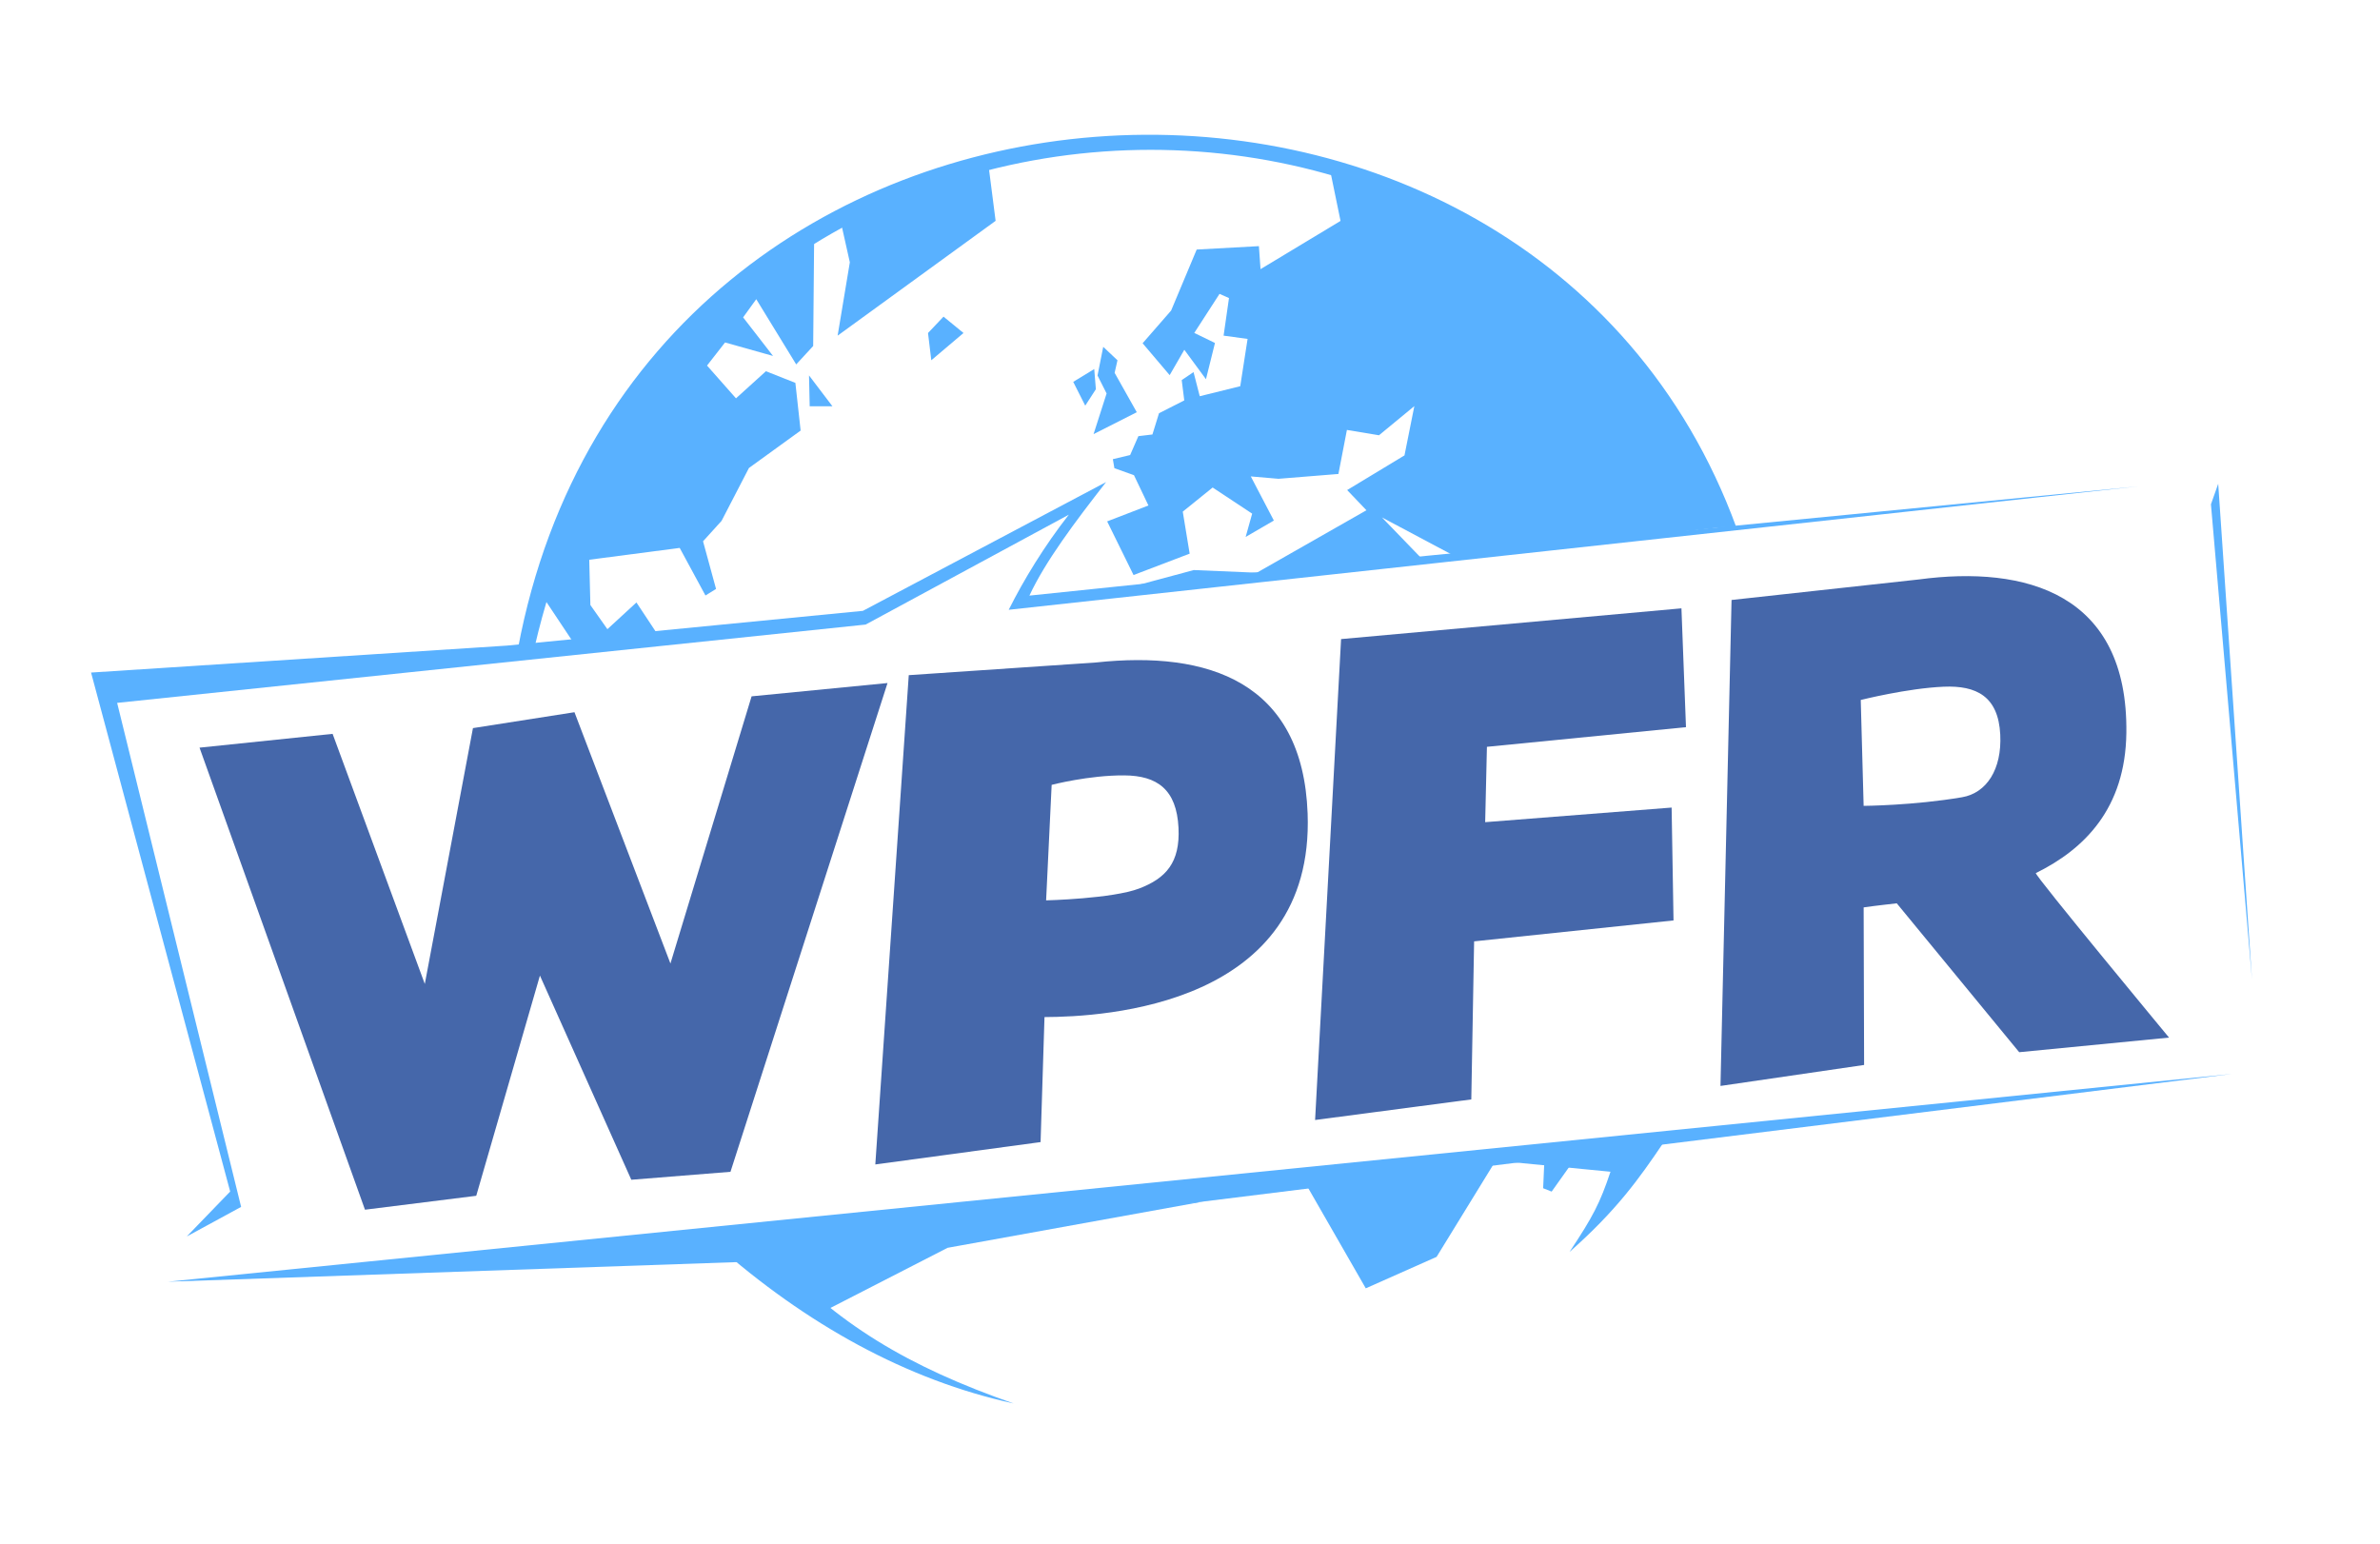 <?xml version="1.0" encoding="UTF-8" standalone="no"?><!DOCTYPE svg PUBLIC "-//W3C//DTD SVG 1.1//EN" "http://www.w3.org/Graphics/SVG/1.1/DTD/svg11.dtd"><svg width="100%" height="100%" viewBox="0 0 854 554" version="1.1" xmlns="http://www.w3.org/2000/svg" xmlns:xlink="http://www.w3.org/1999/xlink" xml:space="preserve" style="fill-rule:evenodd;clip-rule:evenodd;stroke-linejoin:round;stroke-miterlimit:1.414;"><g id="globe-couleur"><g id="globe"><path d="M596.838,410.111c-8.695,12.873 -16.748,24.205 -33.646,39.149c8.41,-12.699 10.908,-17.47 14.689,-28.776l-39.134,-3.806l58.091,-6.567Z" style="fill:#59b1ff;"/><path d="M477.115,60.327l3.9,18.951l-28.708,17.31l-0.582,-8.26l-22.323,1.222l-9.174,21.889l-10.235,11.742l9.71,11.439l5.257,-9.102l7.767,10.558l3.23,-12.999l-7.425,-3.605l9.062,-14.017l3.393,1.507l-1.936,13.49l8.608,1.168l-2.634,16.976l-14.531,3.594l-2.228,-8.662l-4.242,2.871l0.916,7.29l-9.066,4.609l-2.361,7.621l-5.04,0.595l-2.957,6.781l-6.201,1.483l0.549,3.232l7.027,2.511l5.191,10.875l-14.81,5.711l9.469,19.248l20.135,-7.674l-2.474,-15.075l10.725,-8.658l14.177,9.375l-2.335,8.358l10.123,-5.882l-8.279,-15.832l9.935,0.85l21.51,-1.733l3.046,-15.799l11.51,1.911l12.684,-10.462l-3.537,17.688l-20.573,12.435l6.924,7.249l-39.33,22.412l-22.623,-0.953l-22.028,5.916l104.073,-9.761l-14.541,-15.051l26.32,13.999l96.923,-10.617c-16.458,-49.378 -64.837,-107.817 -141.991,-128.724Z" style="fill:#59b1ff;"/><path d="M395.865,124.464l5.11,4.827l-1.021,4.507l7.949,14.133l-15.505,7.854l4.676,-14.579l-3.256,-6.453l2.047,-10.289Z" style="fill:#59b1ff;"/><path d="M392.637,132.437l0.587,7.237l-3.813,5.898l-4.31,-8.538l7.536,-4.597Z" style="fill:#59b1ff;"/><path d="M332.995,119.503l1.177,9.78l11.557,-9.783l-7.171,-5.867l-5.563,5.87Z" style="fill:#59b1ff;"/><path d="M327.28,68.443l27.502,-8.445l2.469,19.251l-56.688,41.196l4.38,-26.311l-3.262,-14.58l25.599,-11.111Z" style="fill:#59b1ff;"/><path d="M292.139,84.955l-0.352,39.21l-6.091,6.606l-14.332,-23.404l-4.716,6.521l10.733,13.841l-17.214,-4.837l-6.467,8.293l10.394,11.756l10.737,-9.727l10.571,4.182l1.884,17.115l-18.546,13.431l-9.821,18.969l-6.648,7.336l4.666,17.1l-3.802,2.346l-9.24,-17.07l-32.457,4.244l0.408,16.257l6.106,8.658l10.419,-9.583l8.129,12.286l-29.306,4.266l-11.611,-17.447c1.925,-19.668 11.183,-40.553 29.01,-62.859c10.016,-20.339 37.24,-49.438 67.546,-67.49Z" style="fill:#59b1ff;"/><path d="M290.295,134.725l0.242,11.068l8.161,0l-8.403,-11.068Z" style="fill:#59b1ff;"/><path d="M363.727,503.646c-37.656,-13.105 -63.948,-28.687 -87.555,-54.912l-19.516,-2.333c32.569,28.8 68.606,48.827 107.071,57.245Z" style="fill:#59b1ff;"/><path d="M262.754,446.842l169.138,-15.677l-91.876,16.621l-43.145,22.142l-34.117,-23.086Z" style="fill:#59b1ff;"/><path d="M468.007,423.899l22.066,38.424l25.409,-11.289l21.064,-34.277l-68.539,7.142Z" style="fill:#59b1ff;"/><path d="M554.13,417.06l-0.412,9.343l3.048,1.211l2.599,-3.654l5.371,-7.553l-10.606,0.653Z" style="fill:#59b1ff;"/><path d="M623.048,189.251l-5.811,-0.022c-75.307,-191.604 -373.081,-182.189 -425.316,42.58l-6.066,0.942c43.231,-229.918 363.26,-245.287 437.193,-43.5Z" style="fill:#59b1ff;"/></g><g id="Calque3"><path d="M71.596,268.3l59.366,165.812l39.924,-4.996l22.852,-79.02l32.789,73.268l35.582,-2.853l56.353,-175.398l-48.774,4.772l-29.122,95.883l-34.438,-90.185l-36.425,5.704l-17.277,91.814l-33.082,-89.752l-47.748,4.951Z" style="fill:#4567aa;"/><path d="M326.085,242.286l-12.001,175.585l59.299,-8.028l1.406,-44.86c21.393,-0.072 96.946,-4.047 94.416,-73.061c-1.733,-47.275 -35.692,-58.523 -75.934,-54.187l-67.186,4.551ZM377.358,281.656l-1.988,41.446c0,0 23.794,-0.581 33.42,-4.264c9.537,-3.649 14.714,-9.281 14.084,-21.805c-0.691,-13.708 -7.609,-18.685 -19.401,-18.777c-12.72,-0.098 -26.115,3.4 -26.115,3.4Z" style="fill:#4567aa;"/><path d="M621.321,215.308l-3.973,174.388l51.538,-7.528l-0.164,-56.544c3.444,-0.52 11.88,-1.462 11.88,-1.462l43.934,53.429l53.768,-5.24c0,0 -48.579,-58.652 -47.8,-59.036c17.414,-8.575 32.143,-23.178 32.484,-50.334c0.628,-50.023 -36.073,-60.167 -74.481,-55.037l-67.186,7.364ZM667.681,251.189l1.035,38c0,0 17.916,-0.122 35.31,-3.094c8.77,-1.498 14.342,-9.968 13.711,-22.492c-0.69,-13.708 -8.538,-17.677 -20.32,-17.172c-13.058,0.559 -29.736,4.758 -29.736,4.758Z" style="fill:#4567aa;"/><path d="M471.887,401.919l56.049,-7.389l1.011,-56.717l71.55,-7.51l-0.68,-40.502l-66.902,5.239l0.629,-27.039l71.426,-7.052l-1.63,-42.641l-122.129,11.032l-9.324,172.579Z" style="fill:#4567aa;"/></g><g id="cadre-texte"><path id="_-Courbe-" d="M800.975,385.379l-740.751,74.569l205.165,-7.065l166.503,-21.718l369.083,-45.786Z" style="fill:#59b1ff;"/><path d="M67.005,443.719l19.514,-10.616l-44.486,-180.872l268.572,-28.101l72.906,-39.431c-8.795,11.271 -16.106,23.241 -21.562,34.126l405.238,-44.288l-339.364,33.131l-58.446,6.067c5.707,-12.28 16.315,-26.401 27.514,-40.743l-87.268,46.215l-127.744,12.471l-149.204,9.672l49.916,186.241l-15.586,16.128Z" style="fill:#59b1ff;"/><path d="M808.069,351.547l-14.731,-170.573l2.609,-7.374l12.122,177.947Z" style="fill:#59b1ff;"/></g></g></svg>